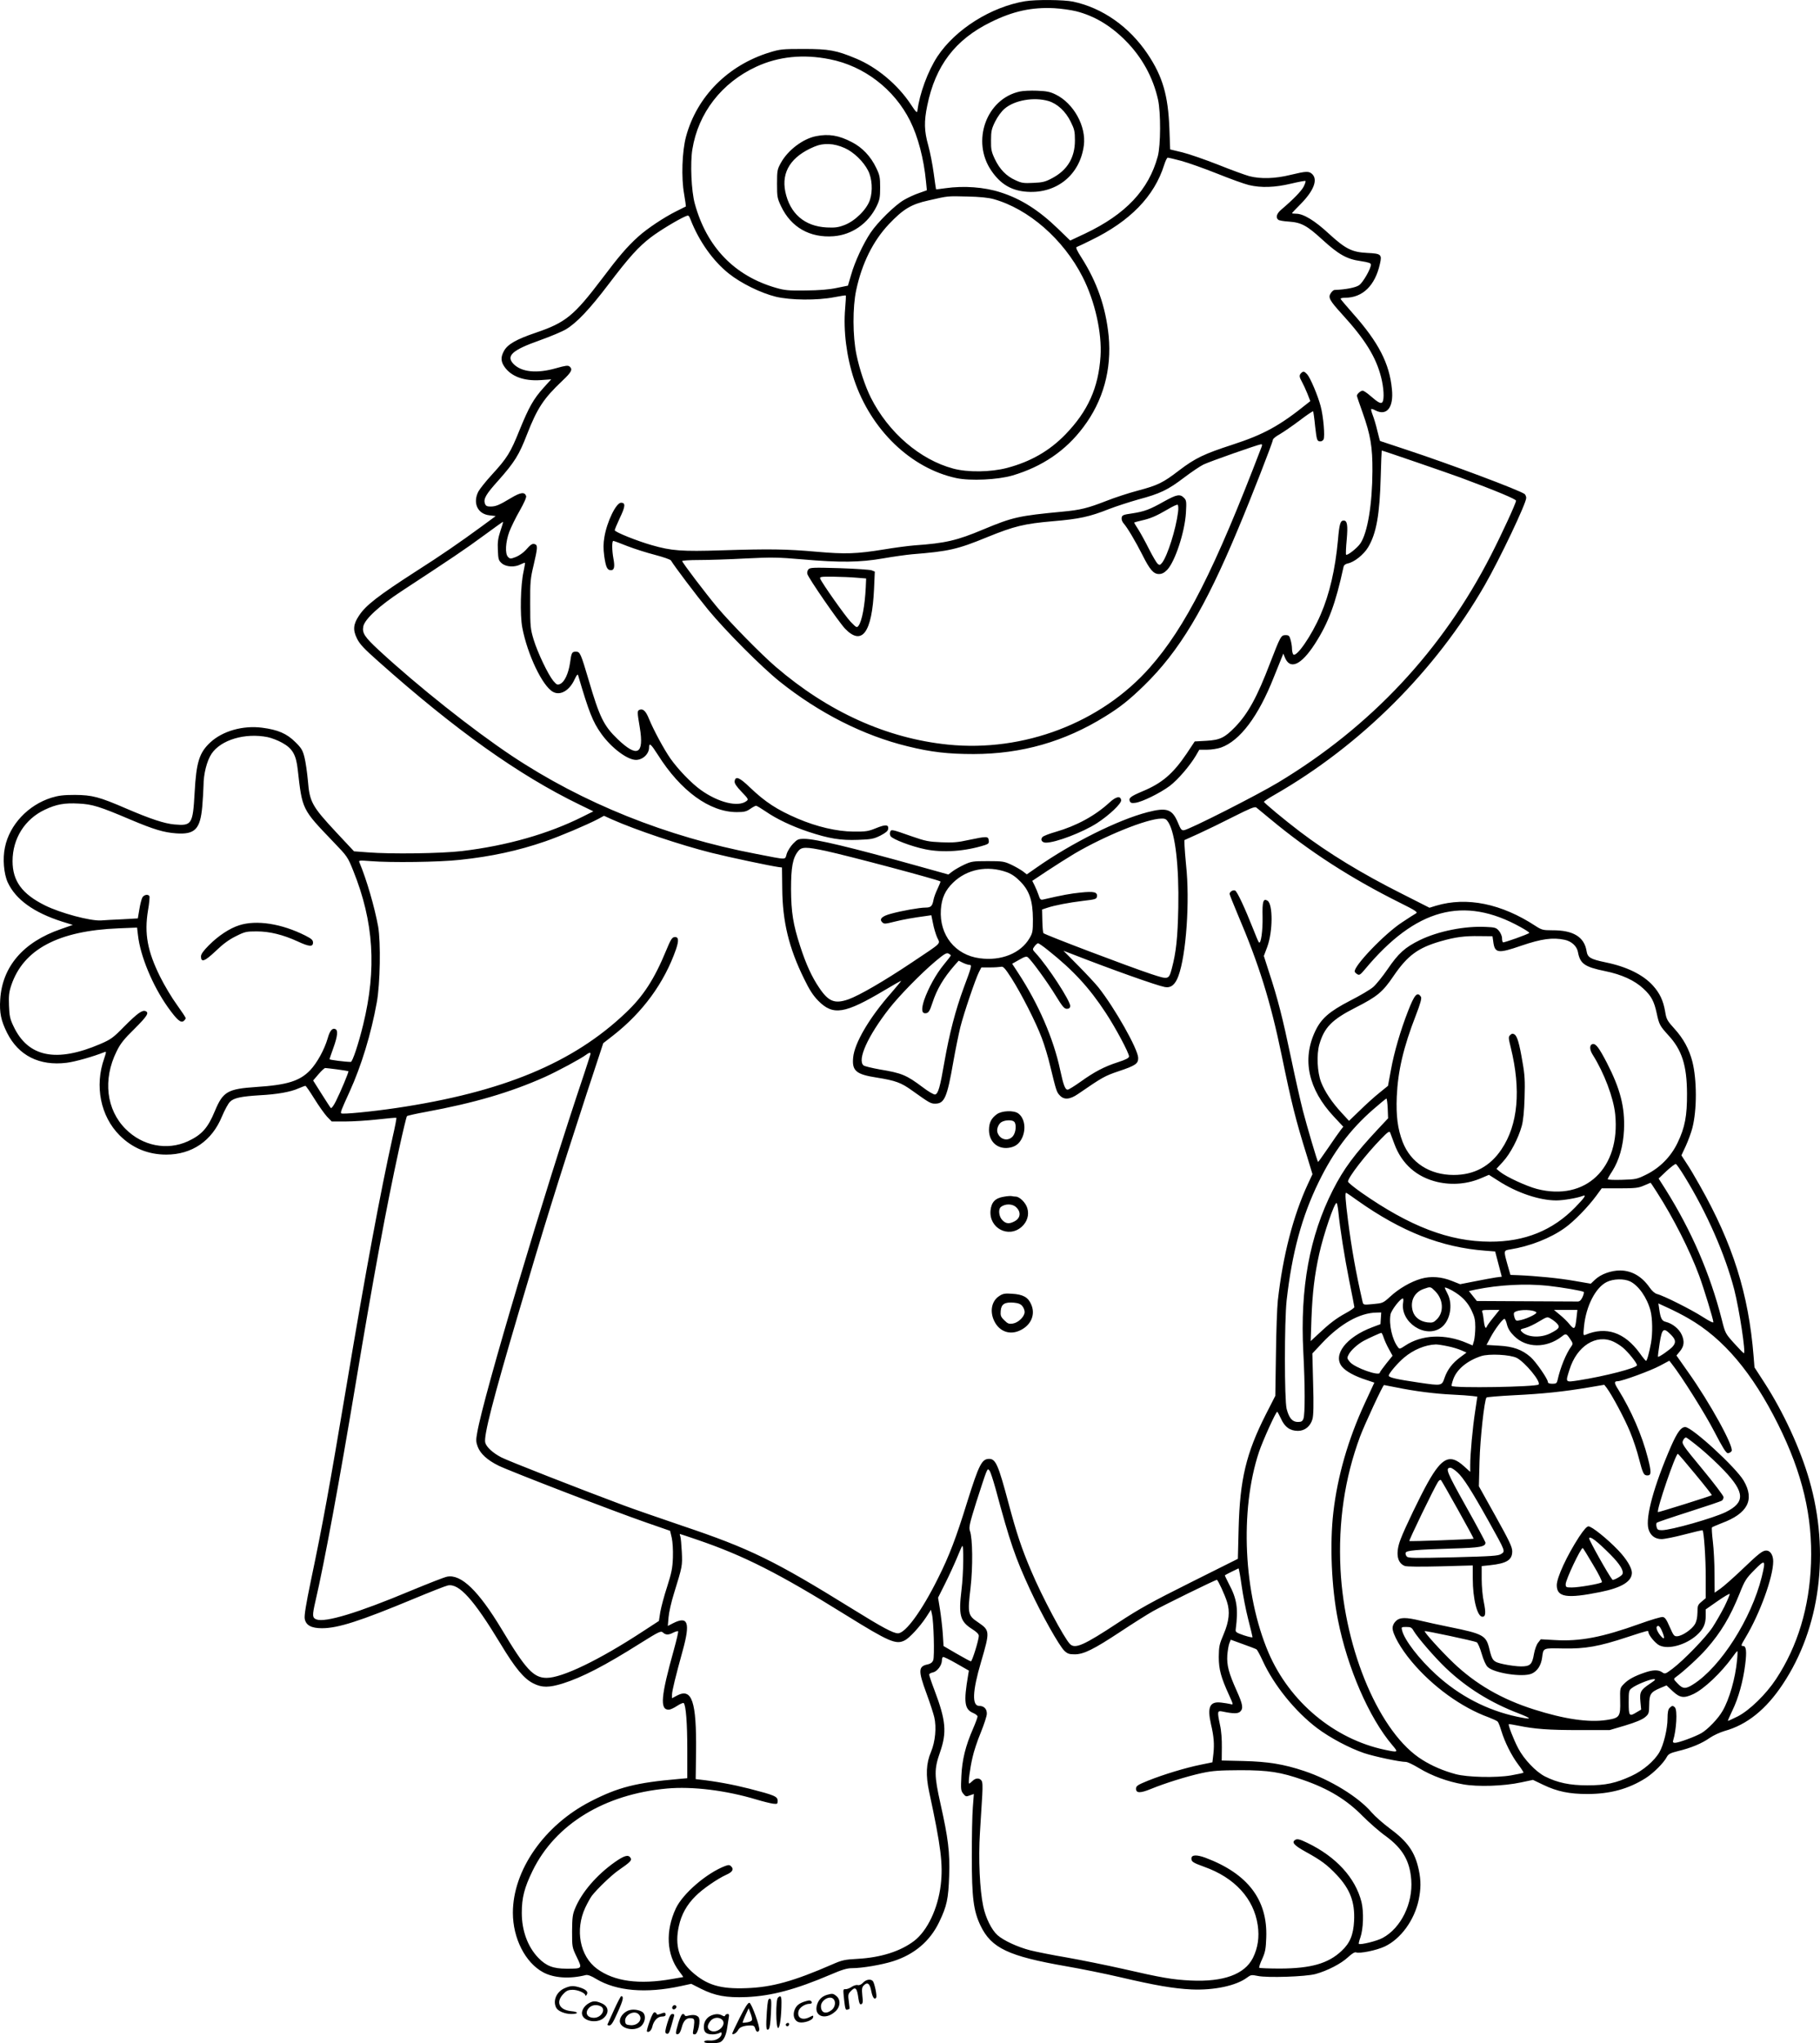 <?xml version="1.0" encoding="UTF-8"?>
<svg xmlns="http://www.w3.org/2000/svg" version="1.0" viewBox="0 0 1429.641 1604.875" preserveAspectRatio="xMidYMid meet">
  <g transform="translate(-246.128,1730.847) scale(0.1,-0.1)" fill="#000000" stroke="none">
    <path d="M10514 17299 c-269 -45 -548 -221 -689 -434 -75 -114 -141 -294 -157 -425 -3 -22 -10 -15 -53 50 -103 155 -266 291 -430 359 -153 64 -212 75 -410 75 -168 0 -186 -2 -268 -27 -328 -101 -572 -347 -657 -662 -31 -116 -38 -322 -15 -450 9 -53 15 -97 14 -98 -2 -1 -35 -18 -74 -37 -97 -48 -232 -138 -300 -200 -86 -77 -155 -158 -285 -331 -220 -290 -285 -344 -518 -423 -156 -53 -225 -92 -253 -146 -25 -46 -24 -80 4 -121 52 -77 154 -115 285 -106 l83 6 -59 -65 c-80 -89 -115 -151 -189 -332 -72 -180 -99 -222 -218 -352 -48 -52 -95 -112 -106 -132 -46 -90 -6 -177 87 -187 l49 -6 -110 -81 c-169 -124 -323 -230 -510 -349 -301 -194 -400 -270 -453 -351 -46 -68 -50 -113 -17 -180 22 -45 55 -80 169 -181 605 -539 1103 -893 1579 -1124 l109 -53 -84 -42 c-269 -135 -596 -228 -948 -270 -160 -19 -557 -25 -742 -10 l-106 8 -144 154 c-185 199 -205 234 -218 399 -6 66 -18 149 -27 185 -14 56 -24 73 -72 120 -67 67 -137 97 -262 113 -150 19 -308 -26 -404 -114 -88 -81 -112 -155 -125 -397 -14 -248 -22 -261 -159 -249 -78 7 -185 42 -376 124 -215 93 -269 107 -405 108 -92 0 -129 -5 -185 -22 -184 -58 -329 -213 -365 -390 -19 -88 -9 -207 22 -275 62 -134 204 -237 427 -308 l84 -26 -94 -33 c-294 -101 -460 -294 -476 -552 -7 -104 6 -167 54 -263 90 -179 254 -261 467 -235 66 8 208 48 298 84 16 6 15 2 -2 -49 -77 -217 -29 -455 121 -605 100 -100 224 -151 366 -151 202 0 359 107 438 300 21 50 49 101 62 114 30 31 88 43 233 52 138 7 244 26 306 54 26 11 50 20 54 20 5 0 36 -46 71 -102 34 -55 79 -118 99 -140 l37 -38 107 0 c59 0 173 7 252 16 80 9 147 15 149 13 2 -3 -11 -72 -30 -154 -94 -423 -211 -1049 -361 -1945 -139 -827 -186 -1085 -281 -1538 -38 -183 -53 -274 -48 -298 9 -51 52 -74 135 -74 127 0 300 56 721 231 132 55 252 102 268 105 88 18 203 -110 413 -457 117 -194 185 -276 260 -313 67 -34 123 -33 230 0 154 49 329 139 611 317 147 92 160 98 176 83 22 -20 44 -20 82 0 17 8 34 13 37 10 3 -4 -12 -68 -33 -144 -102 -365 -112 -472 -41 -472 11 0 41 13 66 30 24 16 48 26 52 22 17 -18 28 -154 28 -364 l0 -226 -67 -6 c-334 -29 -475 -64 -694 -177 -362 -186 -609 -540 -609 -874 0 -200 97 -391 237 -467 84 -46 210 -54 337 -22 14 3 43 -7 81 -31 159 -95 391 -115 663 -56 l83 18 77 -39 c110 -55 197 -71 357 -65 198 9 385 59 662 177 88 38 128 50 167 50 79 0 232 26 321 54 168 53 292 158 364 309 60 125 72 181 78 362 6 187 -7 293 -68 566 -50 224 -50 272 -4 404 55 157 47 250 -44 490 -23 60 -41 114 -41 121 0 6 13 14 30 17 33 7 70 56 70 94 0 12 4 24 8 27 5 3 52 -20 106 -51 l98 -56 -6 -36 c-36 -212 -29 -268 40 -297 19 -8 34 -20 34 -27 0 -8 -15 -49 -34 -93 -61 -139 -87 -247 -93 -374 -5 -105 -4 -117 15 -140 18 -23 23 -24 51 -13 l32 11 -8 -106 c-5 -59 -8 -233 -8 -387 0 -322 13 -425 69 -542 85 -176 219 -239 672 -318 111 -19 300 -57 420 -85 283 -66 422 -90 564 -97 177 -8 352 29 437 93 30 22 35 23 84 13 75 -16 377 -6 454 15 94 26 200 81 254 131 31 29 54 43 64 39 29 -11 161 16 225 46 126 59 233 206 267 365 18 88 19 152 1 237 -30 141 -87 222 -231 328 -50 37 -113 93 -140 124 -103 121 -325 257 -530 325 -162 54 -283 73 -474 78 l-173 4 1 102 c1 60 -4 132 -14 175 -23 109 -22 116 18 108 86 -18 123 -18 140 -1 26 25 21 56 -27 163 -63 140 -79 201 -74 281 3 36 10 78 16 93 l11 28 96 -35 c53 -19 101 -37 106 -41 6 -3 28 -44 50 -92 88 -191 256 -398 427 -527 103 -77 252 -156 369 -196 82 -27 279 -69 328 -69 12 0 59 -22 103 -49 101 -61 225 -106 346 -127 115 -21 320 -14 455 15 l94 20 81 -39 c111 -53 206 -72 346 -72 178 0 322 39 457 124 63 40 143 120 168 168 12 22 27 30 87 45 101 24 188 60 250 104 29 20 82 44 116 54 175 48 326 169 457 367 294 441 372 1037 209 1603 -71 247 -203 533 -352 764 l-79 122 -7 88 c-39 488 -163 883 -424 1343 -35 63 -82 142 -104 174 l-39 60 35 75 c19 42 42 105 51 140 37 143 36 380 0 522 -25 97 -70 180 -140 257 -58 64 -64 75 -74 137 -15 86 -42 143 -96 203 -77 85 -205 148 -371 182 -120 25 -142 38 -150 89 -18 111 -105 164 -269 163 -74 0 -84 3 -132 34 -267 175 -539 231 -781 159 l-52 -16 -217 110 c-313 157 -580 320 -801 488 -121 92 -282 226 -282 234 0 4 37 29 83 55 677 388 1266 976 1652 1648 118 206 325 641 325 684 0 11 -6 24 -12 30 -36 29 -588 236 -928 348 -113 37 -206 68 -208 69 -2 2 -11 38 -22 82 -10 44 -27 99 -36 122 -9 23 -14 44 -12 47 3 2 18 -2 34 -11 89 -46 144 24 129 167 -19 202 -106 369 -305 593 -52 59 -96 111 -98 116 -2 5 14 9 35 9 138 0 236 95 274 267 17 73 9 80 -99 85 -121 6 -171 31 -302 151 -111 103 -200 157 -257 157 -18 0 -33 2 -33 4 0 2 31 35 68 72 102 103 136 190 92 234 -26 26 -47 25 -172 -5 -121 -30 -234 -33 -323 -10 -33 9 -143 49 -245 90 -102 40 -228 84 -281 97 l-96 23 -6 165 c-10 260 -53 408 -170 583 -144 215 -355 364 -587 413 -72 15 -293 17 -376 3z m401 -79 c142 -36 268 -111 386 -229 130 -130 218 -290 257 -466 22 -101 21 -358 -2 -444 -71 -263 -251 -455 -571 -607 l-117 -55 -96 93 c-151 146 -291 235 -452 286 -127 41 -287 53 -434 32 -38 -6 -70 -9 -72 -8 -1 2 -9 57 -18 124 -9 67 -28 166 -43 220 -32 114 -34 187 -8 313 64 314 220 519 500 656 174 86 321 118 498 109 54 -3 131 -14 172 -24z m-1935 -377 c269 -53 506 -235 630 -483 62 -124 108 -298 125 -476 l7 -70 -62 -22 c-34 -11 -87 -36 -118 -54 -72 -42 -206 -174 -262 -257 -58 -87 -124 -228 -153 -331 l-25 -85 -88 -18 c-61 -13 -138 -19 -244 -20 -134 -2 -165 1 -234 21 -326 94 -544 321 -637 661 -27 97 -37 320 -19 427 46 285 230 523 503 649 174 80 368 100 577 58z m2760 -798 c52 -14 179 -59 282 -100 102 -41 215 -82 250 -90 96 -23 205 -19 330 11 60 14 112 24 114 21 3 -3 -3 -22 -14 -44 -18 -35 -81 -100 -175 -180 -38 -32 -47 -63 -24 -81 6 -5 44 -12 83 -14 98 -7 142 -31 264 -143 126 -115 191 -152 299 -167 64 -10 81 -16 81 -28 0 -32 -62 -140 -92 -161 -26 -19 -106 -35 -195 -38 -7 -1 -20 -12 -28 -25 -23 -34 -10 -57 89 -166 181 -198 266 -336 306 -494 21 -82 26 -171 11 -195 -11 -17 -33 -6 -96 49 -25 22 -52 40 -60 40 -15 0 -45 -26 -45 -40 0 -4 20 -64 45 -133 62 -175 78 -269 77 -457 -1 -260 -38 -487 -95 -570 -23 -35 -103 -98 -112 -88 -3 3 -1 56 5 118 10 115 4 150 -24 150 -26 0 -34 -26 -45 -155 -21 -227 -66 -423 -136 -584 -71 -166 -194 -344 -216 -311 -5 8 -9 29 -9 45 0 17 -5 47 -11 68 -9 32 -14 37 -39 37 -36 0 -40 -8 -121 -217 -102 -268 -174 -400 -277 -506 -81 -83 -118 -101 -226 -107 l-90 -5 -63 -95 c-107 -158 -193 -233 -348 -297 -92 -39 -109 -52 -99 -77 6 -14 15 -17 44 -13 54 7 195 77 269 132 65 49 159 159 207 240 l26 45 61 0 c34 0 83 8 109 17 150 53 295 247 415 552 30 75 59 147 65 161 l10 25 10 -25 c40 -107 129 -68 239 103 106 165 161 313 224 603 3 14 15 23 33 27 51 10 125 69 160 127 65 109 91 256 99 553 3 114 7 207 8 207 8 0 522 -177 620 -213 280 -104 435 -169 435 -181 0 -19 -110 -258 -196 -426 -382 -748 -943 -1348 -1672 -1787 -164 -99 -700 -371 -740 -375 -19 -3 -26 6 -47 57 -45 109 -87 124 -241 84 -231 -60 -594 -241 -868 -433 l-79 -55 -31 24 c-18 13 -59 37 -91 52 -56 26 -69 28 -185 28 -116 0 -129 -2 -185 -28 -32 -15 -74 -39 -91 -52 l-33 -25 -248 69 c-512 143 -795 211 -884 211 -47 0 -55 -4 -88 -38 -20 -21 -43 -57 -50 -80 -16 -49 13 -49 -241 0 -703 134 -1362 399 -1920 771 -307 205 -737 546 -1043 829 -111 103 -132 134 -122 186 11 57 125 162 300 277 389 255 501 330 642 434 83 61 153 111 155 111 3 0 -6 -32 -20 -72 -19 -58 -23 -88 -20 -151 3 -72 6 -81 31 -103 34 -29 101 -33 148 -8 17 8 32 14 34 12 2 -2 -4 -32 -11 -68 -24 -107 -29 -340 -10 -441 40 -211 159 -461 242 -505 57 -31 129 11 169 99 18 37 24 44 28 30 84 -286 114 -363 181 -457 79 -111 205 -206 273 -206 53 0 103 47 103 98 0 40 14 28 69 -58 179 -284 407 -450 620 -450 56 0 75 4 105 25 20 14 41 25 46 25 6 0 39 -20 76 -45 87 -60 206 -116 334 -159 163 -54 254 -69 390 -64 105 4 123 7 176 33 42 22 60 36 62 53 5 35 -21 36 -95 6 -61 -25 -80 -28 -178 -27 -131 1 -288 38 -438 102 -161 69 -255 130 -374 244 -84 81 -115 93 -121 49 -2 -16 13 -39 54 -82 55 -57 56 -61 38 -74 -65 -49 -220 -11 -358 88 -74 53 -176 159 -238 246 -51 73 -133 225 -169 313 -24 60 -46 81 -73 71 -20 -8 -20 -16 1 -140 35 -211 -20 -239 -175 -90 -108 104 -141 171 -226 461 -63 212 -68 225 -101 225 -31 0 -35 -7 -46 -88 -12 -82 -43 -150 -77 -165 -22 -10 -27 -8 -54 23 -42 51 -123 221 -155 325 -25 84 -27 102 -27 280 -1 173 2 201 27 305 31 133 33 156 11 164 -20 8 -34 -1 -73 -46 -18 -20 -52 -44 -77 -54 -42 -16 -46 -16 -62 0 -25 25 -20 116 10 198 14 36 50 111 82 166 34 60 54 105 50 115 -12 33 -43 29 -117 -15 -95 -57 -121 -68 -163 -68 -27 0 -37 5 -43 22 -14 38 6 73 107 185 125 141 161 199 222 357 82 210 131 284 281 426 70 66 81 88 54 110 -12 10 -33 7 -107 -14 -151 -43 -271 -30 -333 34 -61 63 -10 109 205 185 84 30 177 69 207 87 85 51 186 158 334 353 164 216 235 294 331 368 68 52 208 137 271 165 27 12 29 11 43 -25 67 -171 177 -325 300 -423 95 -76 251 -153 369 -182 116 -28 325 -30 459 -4 48 9 90 16 91 14 2 -2 0 -48 -5 -103 -15 -174 11 -379 70 -557 132 -395 447 -699 805 -775 110 -23 324 -13 440 21 233 69 417 194 555 378 157 207 225 455 200 718 -23 227 -91 422 -213 614 -34 52 -47 81 -39 84 7 2 58 26 114 54 307 149 497 345 574 591 10 31 22 57 28 57 6 0 54 -11 106 -25z m-1475 -300 c276 -77 549 -315 700 -611 97 -190 153 -439 141 -624 -16 -247 -99 -431 -275 -613 -126 -130 -274 -215 -460 -264 -127 -33 -307 -36 -422 -5 -261 70 -509 283 -647 557 -44 88 -89 222 -113 338 -30 143 -31 373 -2 507 45 210 132 385 256 517 113 119 175 157 311 187 157 36 147 35 306 31 96 -2 165 -9 205 -20z m-5702 -4226 c30 -6 82 -26 114 -44 82 -45 110 -94 123 -210 36 -319 32 -310 283 -572 106 -110 110 -116 153 -223 162 -402 185 -772 78 -1210 -37 -152 -84 -292 -97 -292 -44 0 -167 16 -167 21 0 4 14 44 30 89 33 91 38 140 15 148 -24 10 -43 -13 -60 -74 -26 -88 -82 -190 -136 -248 -82 -86 -180 -117 -425 -133 -224 -15 -261 -36 -324 -187 -56 -136 -104 -189 -214 -240 -163 -74 -355 -36 -487 96 -153 152 -181 390 -72 610 29 60 57 96 140 177 102 102 118 128 87 140 -26 10 -64 -18 -166 -120 -88 -90 -105 -102 -188 -138 -347 -149 -569 -104 -683 140 -27 56 -32 80 -35 161 -3 78 0 106 18 160 95 282 369 428 842 447 l146 6 7 -59 c18 -164 115 -398 236 -568 72 -100 101 -125 124 -106 8 7 15 17 15 22 0 5 -32 53 -70 106 -39 53 -97 151 -130 217 -101 203 -126 341 -96 523 10 56 14 106 11 112 -11 18 -44 11 -56 -12 -6 -12 -17 -53 -23 -92 l-12 -71 -125 -7 c-68 -3 -142 -7 -164 -9 -85 -5 -319 58 -440 118 -181 90 -255 192 -255 348 0 177 96 330 254 404 91 43 155 54 265 48 107 -5 165 -23 407 -126 185 -78 262 -101 360 -108 146 -10 188 32 204 209 5 57 9 131 10 166 0 91 26 194 63 250 74 110 263 166 440 131z m7881 -647 c302 -251 629 -462 1012 -653 123 -61 144 -75 129 -84 -10 -5 -59 -37 -109 -70 -139 -90 -386 -349 -373 -389 2 -5 11 -14 21 -20 15 -9 24 -3 59 39 398 478 776 581 1224 331 40 -22 70 -42 67 -45 -10 -11 -199 -78 -206 -74 -5 2 -8 17 -8 33 0 16 -11 41 -24 57 -21 25 -31 28 -100 31 -168 9 -377 -33 -521 -103 -118 -58 -168 -103 -254 -229 -39 -57 -90 -120 -113 -140 -23 -20 -104 -68 -181 -107 -164 -85 -227 -140 -274 -239 -106 -223 -55 -457 146 -672 l74 -79 -21 -27 c-12 -15 -56 -78 -98 -140 -42 -62 -78 -111 -79 -110 -7 7 -87 279 -119 402 -19 74 -62 264 -95 423 -64 305 -103 459 -171 665 l-41 128 27 72 c44 120 45 334 2 362 -34 21 -42 -6 -39 -127 2 -108 -13 -218 -29 -200 -4 4 -24 51 -44 103 -66 167 -127 298 -143 304 -17 7 -43 -10 -43 -27 0 -5 29 -78 64 -161 167 -392 257 -681 345 -1106 77 -374 109 -504 198 -789 l44 -145 -35 -75 c-116 -249 -198 -567 -237 -916 -6 -55 -13 -246 -15 -425 l-5 -325 -74 -145 c-155 -306 -204 -511 -214 -895 l-6 -240 -370 -185 c-308 -154 -404 -207 -571 -317 -270 -178 -338 -208 -378 -167 -46 46 -221 375 -305 575 -75 176 -115 297 -177 529 -81 304 -101 350 -153 350 -57 0 -80 -45 -171 -335 -88 -285 -142 -427 -231 -604 -126 -254 -255 -431 -314 -431 -37 0 -123 46 -355 190 -615 381 -806 475 -1338 654 -185 63 -393 135 -462 161 -351 131 -912 351 -961 377 -67 35 -117 81 -126 116 -13 52 60 336 261 1017 195 661 308 1026 536 1725 l130 395 77 60 c233 182 402 413 494 676 25 73 21 102 -13 97 -18 -2 -30 -23 -63 -103 -93 -226 -180 -361 -319 -492 -414 -394 -967 -623 -1801 -747 -196 -29 -424 -51 -433 -42 -7 8 -2 22 66 171 92 202 169 455 213 700 27 147 32 472 11 595 -28 153 -90 368 -147 504 -8 17 -3 18 86 11 160 -13 542 -8 703 10 247 26 459 72 670 145 119 41 333 132 416 176 l46 25 59 -27 c191 -85 543 -203 786 -264 140 -35 462 -103 528 -112 l25 -3 2 -165 c2 -260 52 -467 172 -710 41 -85 70 -130 111 -172 117 -118 207 -104 524 85 70 42 127 74 127 71 0 -2 -35 -44 -77 -93 -171 -193 -290 -395 -300 -509 -10 -104 23 -132 184 -157 150 -24 193 -40 279 -102 136 -97 146 -103 181 -103 73 0 94 47 143 330 17 96 42 218 55 271 28 111 118 376 146 432 l19 37 68 0 c37 0 76 3 87 5 16 5 31 -11 80 -87 79 -124 194 -349 240 -473 21 -55 51 -154 66 -220 47 -193 50 -204 75 -230 34 -37 80 -33 145 12 192 132 209 141 318 178 132 44 154 59 153 105 -2 69 -182 388 -312 553 -23 29 -94 105 -158 170 l-117 118 55 -21 c320 -125 674 -251 741 -264 48 -9 82 18 107 87 61 165 91 588 60 873 -6 60 -11 128 -12 152 l-1 42 115 52 c63 29 187 89 275 134 125 63 163 79 175 70 8 -6 59 -48 114 -94z m-804 -24 c54 -89 83 -345 77 -668 -5 -240 -17 -351 -51 -479 -24 -88 -25 -88 -162 -43 -181 60 -829 306 -846 321 -4 3 -8 47 -9 96 l-2 90 39 13 c60 20 169 41 284 55 96 11 105 14 108 34 5 35 -23 42 -128 31 -80 -8 -141 -19 -296 -55 -18 -4 -24 2 -34 34 -7 21 -21 55 -31 75 l-19 38 117 78 c65 43 162 104 215 136 242 142 567 273 681 275 32 1 40 -4 57 -31z m-2692 -223 c180 -39 887 -227 901 -240 1 -2 -9 -28 -23 -57 -14 -29 -29 -69 -32 -88 -9 -49 -21 -60 -63 -60 -46 0 -187 -25 -270 -48 -72 -19 -95 -42 -70 -67 15 -15 23 -14 95 4 73 18 145 31 250 45 l41 6 13 -63 c6 -34 21 -84 32 -110 25 -57 50 -32 -202 -201 -214 -143 -410 -257 -495 -287 -107 -37 -156 -18 -230 93 -57 84 -103 185 -148 324 -56 172 -71 267 -72 449 0 172 13 245 56 298 27 35 62 35 217 2z m1422 -167 c38 -14 71 -37 106 -73 72 -73 98 -152 99 -295 0 -97 -2 -109 -27 -151 -69 -118 -223 -180 -391 -157 -192 25 -318 182 -305 382 6 90 34 152 96 212 109 106 269 137 422 82z m3821 -545 c12 -92 36 -96 221 -32 159 54 246 66 340 46 53 -11 96 -50 104 -95 17 -93 52 -118 214 -151 129 -26 232 -73 301 -138 62 -57 84 -100 104 -193 19 -88 24 -98 90 -171 108 -116 147 -238 148 -459 1 -174 -16 -267 -74 -387 -52 -109 -139 -197 -246 -250 -73 -36 -82 -38 -190 -41 -62 -2 -113 0 -113 5 0 4 16 33 36 63 54 86 86 196 92 324 8 179 -29 322 -135 528 -61 117 -86 151 -111 146 -26 -5 -26 -43 1 -85 89 -141 163 -337 176 -467 42 -422 -232 -684 -614 -586 -81 21 -240 94 -290 134 l-29 24 52 57 c57 62 120 182 147 280 11 39 19 116 22 220 4 133 2 180 -16 280 -25 150 -42 205 -63 219 -14 8 -21 7 -34 -5 -15 -15 -14 -23 5 -100 81 -331 57 -604 -73 -797 -89 -134 -215 -202 -376 -202 -189 0 -338 97 -401 260 -39 103 -52 202 -46 355 9 202 52 387 150 639 36 93 47 134 40 145 -28 44 -51 18 -101 -111 -59 -151 -110 -324 -135 -464 l-23 -124 -69 -56 c-39 -31 -107 -93 -153 -138 l-84 -81 -59 64 c-75 81 -131 165 -160 239 -31 79 -37 218 -14 298 39 133 98 194 285 289 169 86 212 121 298 248 110 161 192 221 368 272 118 34 189 43 309 41 l100 -1 6 -42z m-3496 -69 c194 -154 322 -292 451 -489 78 -118 184 -317 184 -344 0 -12 -24 -25 -86 -45 -109 -35 -186 -76 -295 -154 -48 -34 -93 -62 -101 -62 -20 0 -33 34 -59 155 -52 245 -170 518 -330 762 l-47 72 55 31 c43 25 58 29 69 19 29 -24 155 -197 217 -299 53 -86 68 -105 88 -105 17 0 25 6 27 20 5 37 -177 316 -272 418 -25 27 -26 29 -9 52 10 14 23 24 28 25 6 0 42 -25 80 -56z m-765 -40 c0 -3 -25 -36 -55 -72 -61 -74 -122 -185 -155 -280 -22 -69 -19 -102 9 -102 25 0 35 15 56 80 35 108 87 196 174 296 l33 37 34 -17 c19 -9 42 -16 51 -16 20 0 17 -13 -46 -181 -64 -174 -112 -358 -151 -580 -34 -198 -49 -253 -74 -257 -9 -2 -54 24 -98 58 -127 95 -162 110 -337 139 -61 11 -118 25 -126 31 -52 43 32 230 201 447 80 102 249 275 363 371 69 58 88 69 103 61 10 -5 18 -12 18 -15z m-2830 -772 c0 -4 -23 -75 -50 -157 -313 -928 -791 -2532 -840 -2818 -11 -59 -10 -74 4 -112 21 -55 76 -105 163 -148 85 -42 901 -357 1158 -446 l190 -66 13 -55 c7 -33 11 -94 9 -155 -3 -84 -11 -121 -45 -228 -23 -70 -47 -160 -54 -199 l-11 -71 -126 -82 c-343 -225 -634 -365 -756 -365 -103 0 -165 67 -353 382 -182 302 -318 434 -428 413 -20 -3 -149 -54 -287 -111 -415 -174 -671 -251 -740 -225 -33 13 -34 30 -8 143 70 300 189 946 316 1708 139 836 242 1392 341 1845 30 137 58 253 62 257 4 4 70 19 147 33 380 70 664 153 935 274 102 46 284 144 325 175 22 17 35 20 35 8z m-1989 -123 c46 -6 85 -13 87 -14 5 -4 -63 -166 -99 -237 -17 -34 -34 -57 -39 -52 -5 5 -38 56 -74 113 l-65 103 42 49 c23 27 47 49 53 49 6 0 49 -5 95 -11z m8251 -306 l3 -78 -75 -80 c-189 -202 -273 -315 -359 -484 -183 -361 -258 -769 -232 -1271 14 -267 14 -490 1 -524 -8 -21 -16 -26 -44 -26 -43 0 -69 30 -88 103 -18 72 -18 685 0 852 42 372 119 658 252 930 115 236 247 412 427 569 54 47 101 86 105 86 3 0 8 -35 10 -77z m53 -281 c58 -156 175 -259 337 -297 117 -27 240 -16 349 32 l56 24 74 -47 c145 -94 323 -154 456 -154 54 0 165 19 206 35 33 13 17 -12 -57 -88 -178 -183 -398 -272 -671 -271 -320 1 -628 119 -1009 385 -58 41 -106 80 -106 87 0 32 139 212 259 335 54 56 67 64 72 50 4 -10 19 -51 34 -91z m2278 -253 c176 -286 319 -612 391 -889 40 -157 92 -500 76 -500 -4 0 -38 35 -77 78 -68 76 -70 78 -97 187 -91 357 -237 695 -440 1019 l-56 88 62 59 c35 32 68 57 73 55 6 -1 36 -45 68 -97z m-215 -127 c129 -201 258 -456 331 -654 37 -101 111 -343 111 -364 0 -8 -32 8 -85 42 -87 56 -307 167 -358 179 -17 5 -39 24 -57 50 -61 88 -140 134 -232 135 -71 0 -152 -29 -197 -72 l-34 -32 -128 22 c-118 21 -302 39 -444 45 l-59 2 -23 80 c-31 111 -31 112 20 120 156 25 317 88 430 169 71 50 181 163 246 251 l44 60 141 0 c122 0 148 3 191 22 28 12 51 22 52 22 0 1 24 -34 51 -77z m-2356 -61 c347 -246 661 -370 1008 -396 l76 -6 26 -99 26 -99 -47 -6 c-25 -4 -99 -17 -163 -30 l-117 -23 -63 25 c-83 34 -168 40 -244 18 -81 -23 -175 -78 -242 -140 -56 -51 -59 -52 -134 -59 -75 -7 -77 -7 -83 16 -53 231 -86 416 -115 641 -20 158 -24 217 -15 217 3 0 42 -26 87 -59z m-148 -88 c14 -139 48 -354 86 -545 22 -108 40 -201 40 -206 0 -6 -30 -27 -67 -47 -75 -41 -128 -81 -217 -165 l-59 -55 6 180 c8 204 24 338 61 506 35 156 118 399 136 399 4 0 10 -30 14 -67z m2292 -549 c66 -32 133 -127 160 -229 16 -59 18 -180 4 -256 -14 -75 -31 -139 -39 -139 -3 0 -26 27 -49 60 -119 164 -264 213 -426 145 -18 -8 -19 -4 -12 66 16 159 90 304 178 348 52 26 135 28 184 5z m-648 -34 c116 -13 274 -40 284 -49 3 -3 -1 -22 -10 -41 -12 -25 -23 -35 -40 -34 -12 0 -195 1 -406 2 l-384 2 -31 39 -31 39 54 12 c181 37 389 48 564 30z m-883 -43 c64 -64 70 -163 14 -220 -26 -26 -35 -29 -74 -25 -58 7 -102 40 -116 88 -23 78 11 149 86 175 54 19 53 19 90 -18z m160 -11 c59 -38 98 -82 126 -141 23 -49 29 -73 29 -130 0 -38 -5 -87 -10 -107 l-11 -37 -45 19 c-172 74 -354 66 -484 -20 -42 -28 -46 -29 -58 -12 -45 58 -72 179 -58 257 7 34 77 125 97 125 4 0 5 -15 2 -33 -24 -153 173 -285 297 -197 72 51 97 180 52 267 -12 23 -22 45 -22 47 0 8 49 -14 85 -38z m1830 -203 c275 -158 501 -426 704 -833 191 -384 271 -722 258 -1090 -12 -344 -105 -653 -275 -910 -79 -120 -208 -245 -301 -293 -41 -20 -75 -36 -77 -35 -1 2 15 39 36 83 47 96 84 230 100 360 13 101 8 145 -15 145 -21 0 -19 5 19 69 111 185 216 473 216 596 0 49 -23 85 -54 85 -30 0 -57 -21 -197 -155 -63 -60 -137 -125 -162 -143 l-47 -33 -1 148 c0 81 -6 195 -13 253 -7 58 -10 108 -7 112 3 3 38 18 76 33 205 76 261 184 173 334 -62 105 -406 421 -459 421 -33 0 -62 -40 -111 -150 -134 -308 -203 -558 -178 -650 14 -51 51 -80 103 -80 22 0 103 16 179 36 76 20 140 35 143 33 11 -11 25 -219 25 -365 l0 -168 -32 -27 c-30 -25 -33 -32 -33 -86 -1 -40 -7 -70 -21 -93 -23 -39 -97 -90 -137 -93 -25 -2 -30 5 -60 73 -25 58 -37 76 -55 78 -12 2 -93 -22 -179 -53 -295 -106 -470 -140 -669 -128 l-110 6 -21 -27 c-12 -14 -26 -54 -32 -87 -14 -84 -30 -99 -102 -99 -32 0 -93 8 -134 17 -85 18 -92 26 -115 121 -25 105 -48 118 -310 171 -80 16 -183 39 -230 50 -116 28 -164 28 -195 -4 -15 -14 -25 -36 -25 -53 0 -48 64 -162 150 -264 162 -194 390 -360 605 -438 33 -13 65 -27 71 -34 6 -6 18 -38 28 -71 27 -89 80 -195 132 -264 26 -34 45 -64 42 -66 -2 -2 -47 -12 -98 -21 -117 -20 -343 -15 -435 10 -96 26 -185 64 -261 112 -332 205 -610 854 -643 1497 -18 370 32 714 154 1043 36 96 179 404 188 404 3 0 47 -9 98 -19 140 -29 305 -50 437 -56 64 -3 135 -8 158 -11 l40 -5 -17 -114 c-20 -128 -39 -339 -39 -421 l0 -56 -51 46 c-108 97 -170 69 -282 -130 -57 -101 -181 -358 -213 -443 -42 -108 -30 -188 32 -212 16 -6 123 -7 280 -3 l254 7 0 -102 c0 -160 35 -301 76 -301 25 0 28 30 11 114 -10 45 -17 126 -17 182 l0 102 66 7 c131 14 174 41 174 109 0 34 -23 82 -131 276 l-131 235 5 195 c5 181 38 483 55 502 4 4 102 12 217 18 226 11 388 28 584 61 l124 21 18 -23 c43 -57 143 -245 184 -345 25 -60 57 -156 71 -214 30 -115 37 -130 66 -130 31 0 32 26 3 138 -45 177 -130 372 -233 538 -32 50 -33 64 -4 64 35 0 260 83 331 121 l75 40 18 -23 c77 -97 263 -393 335 -533 67 -129 93 -170 107 -170 10 0 23 7 29 16 21 33 -172 383 -343 623 l-90 128 24 29 c36 42 41 80 18 133 -21 47 -73 89 -125 102 -31 7 -42 27 -52 98 l-7 47 78 -36 c44 -20 115 -56 159 -82z m-1535 5 c-28 -34 -50 -66 -50 -70 0 -4 -4 -8 -9 -8 -4 0 -11 24 -14 53 -3 28 -8 60 -12 70 -6 15 0 17 64 17 l71 0 -50 -62z m309 56 c17 -4 31 -10 31 -15 0 -12 -72 -47 -120 -58 -39 -9 -42 -8 -51 17 -5 14 -8 31 -5 38 8 20 86 30 145 18z m346 -56 c-10 -91 -16 -97 -53 -53 -16 21 -51 55 -77 76 l-47 39 92 0 92 0 -7 -62z m-1537 -4 l-3 -46 -64 -24 c-207 -78 -314 -219 -237 -311 30 -36 100 -74 187 -102 l66 -22 -75 -162 c-130 -281 -214 -571 -247 -856 -29 -248 -15 -591 36 -846 74 -376 245 -769 426 -982 50 -59 49 -60 -57 -38 -398 84 -748 376 -914 762 -197 461 -228 1118 -75 1578 29 86 132 315 143 315 2 0 16 -25 30 -55 29 -65 71 -95 133 -95 54 0 98 36 114 93 8 29 10 113 5 279 l-6 236 77 82 c142 151 295 237 426 239 l38 1 -3 -46z m1384 -41 c26 -28 17 -42 -55 -78 -78 -38 -185 -30 -225 17 -11 13 -6 17 30 26 24 6 72 29 108 51 64 38 66 39 93 22 16 -9 38 -26 49 -38z m-393 -9 c8 -31 25 -59 56 -89 95 -96 254 -97 374 -4 32 26 37 24 65 -18 23 -34 24 -39 11 -58 -42 -57 -88 -170 -109 -267 -6 -24 -11 -28 -41 -28 -23 0 -35 5 -35 14 0 23 -94 159 -135 195 -67 59 -137 84 -248 90 l-99 6 32 60 c33 62 95 145 109 145 5 0 14 -20 20 -46z m1287 -78 c38 -38 42 -61 16 -92 -18 -23 -111 -88 -117 -82 -2 1 4 49 13 106 19 118 30 126 88 68z m-2256 -23 c7 -21 25 -62 41 -90 l29 -53 -50 -62 c-27 -34 -50 -66 -50 -70 0 -32 -196 37 -235 83 -23 28 -24 32 -10 58 16 33 72 83 118 108 39 21 129 62 139 63 3 0 12 -17 18 -37z m1805 -32 c22 -10 55 -31 74 -47 42 -35 111 -121 111 -138 0 -22 -253 -87 -457 -119 -108 -16 -106 -20 -73 84 57 185 209 282 345 220z m-1303 -36 c37 -7 85 -22 108 -32 l41 -18 -47 -35 c-64 -47 -103 -99 -125 -162 -22 -65 -22 -65 -200 -39 -178 26 -239 40 -239 55 0 17 71 100 121 142 74 62 166 100 249 103 14 0 55 -6 92 -14z m544 -92 c66 -35 192 -188 171 -209 -19 -19 -664 -30 -683 -11 -2 2 3 24 12 50 27 79 108 147 219 184 63 21 230 12 281 -14z m1443 -711 c55 -46 138 -123 184 -172 165 -173 168 -252 14 -328 -99 -48 -430 -142 -501 -142 -30 0 -37 4 -42 26 -4 14 -3 29 2 33 5 4 119 43 254 86 135 43 251 82 258 88 6 5 12 17 12 27 0 10 -74 108 -165 218 -158 191 -165 202 -153 227 6 14 17 24 24 23 7 -2 57 -40 113 -86z m-40 -203 c73 -88 131 -162 129 -164 -7 -7 -420 -136 -423 -133 -14 14 138 458 156 458 3 0 65 -72 138 -161z m-1869 15 c46 -42 110 -142 249 -391 129 -232 128 -228 94 -250 -22 -15 -72 -18 -376 -26 -305 -7 -352 -7 -365 6 -8 9 -12 22 -9 30 7 18 78 24 367 33 217 6 261 14 260 47 -1 6 -70 136 -155 287 -152 272 -163 300 -119 300 8 0 32 -16 54 -36z m-3630 -122 c117 -435 155 -544 274 -802 87 -188 227 -438 268 -477 24 -23 38 -28 81 -28 71 0 148 38 360 178 95 63 209 135 255 161 84 47 489 246 502 246 8 0 63 -118 80 -174 24 -75 16 -152 -26 -251 -35 -82 -38 -98 -39 -180 0 -98 17 -161 82 -303 33 -73 33 -74 11 -68 -13 3 -46 9 -74 12 -90 11 -111 -35 -80 -171 22 -94 27 -154 19 -229 l-8 -69 -92 -19 c-119 -24 -293 -77 -413 -125 -84 -34 -95 -42 -95 -64 0 -35 33 -36 118 -1 107 44 279 98 397 124 89 19 135 22 305 23 221 0 317 -15 494 -77 199 -69 340 -155 466 -283 50 -50 131 -122 182 -158 132 -97 189 -194 200 -344 14 -184 -81 -378 -224 -455 -44 -25 -177 -57 -188 -47 -2 3 3 25 12 49 24 68 28 203 9 280 -48 190 -200 356 -427 465 -56 27 -76 32 -91 24 -34 -19 -14 -43 78 -94 125 -69 169 -102 246 -183 105 -112 143 -213 136 -360 -6 -111 -32 -175 -99 -237 -105 -99 -241 -137 -482 -138 -86 0 -160 3 -164 6 -3 4 7 35 23 69 24 54 29 79 32 169 11 296 -145 501 -477 626 -71 26 -111 24 -111 -6 0 -25 13 -33 101 -65 239 -85 389 -249 420 -458 14 -95 1 -179 -38 -258 -66 -129 -231 -189 -488 -177 -144 7 -226 21 -535 92 -129 29 -327 69 -440 89 -113 19 -241 45 -285 56 -98 25 -209 76 -258 119 -46 41 -93 135 -112 226 -28 132 -39 375 -26 581 6 104 14 235 18 291 4 76 3 106 -7 118 -17 21 -46 19 -70 -5 -11 -11 -23 -20 -26 -20 -9 0 6 117 27 207 10 46 39 133 65 195 25 62 47 128 47 146 1 38 -22 62 -60 62 -58 0 -53 116 14 343 71 243 71 249 -22 313 -81 54 -84 70 -60 270 19 166 17 389 -5 449 -9 27 -3 56 50 225 34 106 68 210 76 229 14 33 16 35 29 18 7 -10 27 -71 45 -135z m3634 -172 c69 -123 124 -225 123 -227 -5 -4 -501 -23 -505 -18 -5 5 195 418 225 464 8 13 19 19 23 15 5 -5 65 -110 134 -234z m-5973 -236 c363 -124 638 -263 1159 -587 348 -216 400 -238 469 -202 36 18 117 106 167 181 l38 59 8 -35 c14 -58 21 -332 10 -361 -7 -18 -21 -28 -43 -33 -75 -15 -76 -49 -10 -228 27 -73 54 -157 61 -186 19 -80 8 -193 -25 -272 -39 -91 -43 -185 -15 -315 93 -432 110 -570 91 -731 -22 -186 -105 -360 -209 -440 -108 -82 -262 -131 -447 -141 -97 -5 -120 -10 -195 -43 -305 -133 -475 -180 -675 -187 -205 -8 -311 24 -427 127 -103 92 -138 211 -104 361 20 91 62 167 131 235 55 56 172 136 242 168 48 21 61 43 38 65 -12 13 -20 13 -46 4 -146 -55 -334 -217 -389 -334 -83 -178 -73 -363 26 -493 19 -25 34 -46 32 -46 -2 0 -41 -7 -87 -15 -260 -46 -455 -19 -590 80 -135 99 -174 306 -92 481 17 36 40 77 51 92 42 54 152 160 206 198 101 70 110 81 98 101 -17 27 -49 18 -123 -34 -143 -101 -260 -237 -312 -363 -20 -47 -23 -73 -24 -180 0 -124 0 -126 37 -203 44 -92 46 -91 -82 -91 -103 0 -158 21 -220 85 -83 86 -130 213 -130 353 0 119 20 198 85 331 178 365 563 601 1056 646 198 18 462 -14 704 -87 50 -15 107 -29 128 -32 35 -4 37 -2 37 22 0 35 -26 45 -224 96 -126 32 -260 57 -395 72 l-25 3 3 215 c4 394 -32 502 -148 442 l-41 -22 0 28 c0 29 28 143 84 346 61 221 42 275 -76 215 l-41 -21 6 69 c3 37 22 122 43 188 66 214 66 213 61 325 -3 58 -8 113 -12 123 -4 9 -5 17 -2 17 2 0 65 -21 138 -46z m2073 -393 c-24 -198 -11 -247 81 -306 38 -24 55 -41 55 -55 0 -32 -52 -200 -62 -200 -5 0 -55 27 -112 60 l-103 60 -6 98 c-4 53 -14 139 -22 190 l-15 92 55 110 c30 60 71 149 91 197 20 48 39 93 43 98 14 23 11 -218 -5 -344z m6286 102 c-82 -330 -323 -707 -537 -843 -61 -39 -82 -38 -124 6 -33 34 -33 36 -14 50 66 48 186 159 241 222 114 130 186 251 259 432 42 106 52 121 118 188 85 86 90 81 57 -55z m-4086 -65 c10 -73 33 -193 52 -267 19 -73 34 -137 34 -141 0 -5 -30 2 -67 14 -61 21 -68 26 -65 47 21 163 10 239 -54 358 -18 36 -33 66 -31 67 6 5 103 53 107 54 3 0 14 -60 24 -132z m3793 -168 c-25 -49 -67 -122 -93 -162 -52 -79 -224 -257 -316 -327 -55 -41 -58 -42 -80 -27 -30 21 -73 20 -139 -3 -80 -27 -130 -55 -163 -90 -29 -30 -30 -33 -28 -130 3 -127 -4 -136 -108 -152 -139 -21 -330 7 -569 83 -255 81 -458 199 -634 367 -97 93 -231 241 -224 248 5 5 389 -77 408 -87 9 -5 26 -45 39 -90 14 -48 32 -90 47 -104 48 -48 274 -83 345 -53 45 19 75 65 83 127 10 77 4 74 166 71 174 -3 278 15 505 90 165 54 164 53 164 39 0 -24 55 -90 87 -105 71 -34 207 4 293 81 52 47 70 87 70 153 l0 49 93 65 c50 35 93 60 95 56 2 -5 -17 -49 -41 -99z m-486 -203 c19 -48 14 -60 -13 -29 -24 27 -39 61 -33 73 12 18 27 4 46 -44z m-1954 10 c32 -53 165 -207 252 -290 163 -155 351 -272 574 -357 108 -42 104 -50 -14 -25 -235 50 -454 163 -638 332 -131 119 -249 272 -266 346 -7 26 -6 27 33 27 35 0 43 -4 59 -33z m2539 -229 c-13 -141 -61 -308 -114 -398 -34 -60 -115 -144 -166 -174 -49 -28 -179 -76 -207 -76 -15 0 -19 5 -15 18 26 82 35 239 14 260 -16 16 -23 15 -42 -4 -11 -11 -16 -35 -16 -83 0 -81 -31 -209 -64 -265 -40 -69 -128 -144 -219 -186 -124 -57 -201 -74 -347 -74 -137 0 -234 20 -333 70 -72 37 -165 135 -210 221 -37 70 -80 183 -74 189 2 2 35 -3 73 -11 132 -27 240 -35 479 -35 l240 0 122 36 c80 24 133 46 155 64 31 26 33 31 34 99 1 83 11 99 86 131 l50 21 48 -45 c58 -54 89 -58 165 -22 83 40 216 166 305 289 18 26 35 47 38 47 3 0 2 -33 -2 -72z m-683 -183 c-75 -50 -83 -66 -76 -141 l6 -63 -34 -20 c-60 -37 -64 -32 -64 75 0 90 1 96 25 114 33 26 139 69 170 70 21 0 17 -5 -27 -35z M10474 16590 c-265 -56 -385 -391 -225 -623 73 -107 161 -158 284 -165 231 -14 412 135 442 364 20 150 -80 331 -221 400 -45 22 -71 27 -147 30 -51 2 -111 -1 -133 -6z m223 -75 c70 -21 135 -81 175 -163 29 -58 33 -76 33 -147 0 -134 -59 -232 -177 -295 -54 -29 -75 -35 -150 -38 -76 -4 -93 -1 -140 21 -72 32 -124 86 -162 166 -27 57 -31 77 -30 147 0 71 4 90 32 147 20 40 50 81 75 102 78 67 231 93 344 60z M8872 16239 c-103 -20 -222 -110 -277 -210 -28 -51 -30 -61 -30 -164 0 -103 2 -114 32 -177 78 -165 226 -249 412 -235 144 11 271 99 338 235 24 50 28 69 28 147 0 80 -3 97 -31 155 -43 90 -109 160 -191 202 -101 53 -182 67 -281 47z m226 -94 c69 -31 146 -105 182 -176 32 -61 38 -160 15 -230 -25 -76 -118 -167 -200 -198 -49 -19 -75 -22 -140 -19 -174 9 -289 109 -325 281 -32 156 46 277 227 353 75 32 154 28 241 -11z M12682 14378 c-17 -17 -15 -31 7 -70 10 -18 29 -59 42 -91 l23 -59 -24 -19 c-217 -175 -341 -243 -590 -324 -219 -71 -290 -105 -415 -200 -129 -99 -168 -118 -326 -160 -72 -19 -182 -55 -245 -80 -149 -58 -205 -72 -344 -85 -348 -33 -392 -43 -625 -140 -207 -87 -297 -108 -540 -125 -49 -4 -157 -18 -240 -32 -216 -35 -302 -38 -530 -18 -238 21 -366 23 -745 11 -313 -10 -395 -4 -550 41 -116 33 -290 103 -290 117 0 6 19 50 41 98 43 89 45 118 9 118 -39 0 -111 -149 -131 -269 -9 -54 -9 -91 -1 -153 13 -86 23 -108 53 -108 25 0 31 27 19 90 -12 65 -13 140 -1 140 5 0 55 -18 111 -41 57 -22 155 -53 218 -69 64 -17 120 -36 124 -44 23 -40 197 -271 293 -388 139 -168 417 -447 560 -562 310 -248 660 -425 1005 -509 186 -46 319 -61 520 -61 378 1 713 97 1032 295 117 72 191 131 306 243 276 269 478 605 739 1231 100 237 273 682 273 699 0 8 24 28 54 44 29 17 99 65 155 107 56 43 104 75 107 73 2 -3 10 -56 16 -119 12 -105 15 -114 35 -117 13 -2 25 4 31 15 12 23 -1 180 -23 262 -21 80 -81 223 -106 250 -23 24 -30 26 -47 9z m-311 -580 c-369 -965 -597 -1415 -879 -1734 -383 -433 -989 -664 -1583 -604 -482 49 -942 257 -1354 611 -112 96 -355 343 -460 468 -90 108 -275 351 -275 363 0 4 60 8 133 8 72 0 236 5 362 12 207 10 253 10 450 -7 296 -26 452 -24 635 8 80 14 181 28 225 32 288 23 356 38 592 135 212 86 288 105 519 125 202 17 285 35 436 95 57 22 162 56 233 76 169 45 231 75 357 171 57 43 126 90 153 103 47 23 425 156 452 159 9 1 10 -6 4 -21z M11607 13371 c-113 -64 -155 -80 -253 -95 -71 -10 -79 -14 -82 -35 -2 -13 5 -32 16 -44 28 -31 94 -142 146 -245 59 -118 88 -152 131 -152 23 0 41 9 64 32 62 64 139 297 148 449 5 89 4 98 -16 118 -31 31 -56 26 -154 -28z m108 -85 c-17 -135 -82 -340 -124 -396 -17 -21 -21 -22 -36 -10 -9 8 -39 59 -67 114 -28 56 -66 125 -84 154 -19 29 -34 54 -34 56 0 1 26 9 57 16 70 15 118 36 207 88 38 23 73 39 78 36 5 -4 7 -29 3 -58z M8811 12836 c-7 -9 -11 -24 -8 -35 8 -33 249 -381 297 -431 133 -137 211 -30 227 312 l6 137 -25 10 c-14 5 -128 13 -254 17 -205 6 -231 5 -243 -10z m379 -65 l75 -6 -3 -70 c-7 -143 -30 -264 -56 -300 -14 -19 -16 -18 -63 30 -44 47 -225 303 -239 339 -5 14 7 16 102 15 60 -1 143 -4 184 -8z M11175 11004 c-112 -103 -258 -182 -420 -229 -50 -14 -96 -32 -104 -40 -20 -20 -6 -45 26 -45 78 0 289 81 401 153 97 63 194 155 190 181 -5 36 -40 29 -93 -20z M9454 10775 c-4 -10 -3 -25 3 -34 15 -24 164 -81 272 -103 139 -29 316 -16 469 33 28 9 33 15 30 37 -4 33 -14 33 -158 3 -85 -19 -126 -22 -215 -18 -97 4 -124 9 -230 46 -159 56 -163 57 -171 36z M4340 10041 c-75 -24 -162 -81 -237 -156 -44 -44 -63 -71 -63 -88 0 -51 29 -40 115 41 58 56 104 90 159 117 71 36 83 38 164 38 101 0 206 -26 320 -78 92 -43 122 -45 122 -10 0 20 -11 30 -60 55 -186 94 -384 125 -520 81z M10293 8558 c-45 -32 -63 -68 -63 -125 0 -91 66 -151 153 -140 53 7 85 31 108 80 32 72 18 155 -32 191 -36 25 -127 21 -166 -6z m135 -60 c19 -19 14 -82 -9 -112 -36 -45 -102 -31 -122 26 -10 27 8 72 34 85 31 16 82 16 97 1z M10346 7909 c-67 -11 -97 -42 -104 -108 -13 -138 140 -220 244 -129 44 39 61 94 45 147 -12 43 -61 91 -91 91 -10 0 -24 2 -32 4 -7 2 -35 0 -62 -5z m99 -84 c39 -38 32 -86 -16 -110 -40 -21 -66 -19 -94 10 -27 27 -34 85 -12 103 34 28 93 27 122 -3z M10312 7130 c-61 -38 -78 -120 -41 -197 41 -85 126 -114 209 -71 83 42 116 125 81 202 -24 56 -64 78 -151 83 -53 4 -71 1 -98 -17z m180 -80 c10 -12 18 -33 18 -46 0 -36 -49 -84 -92 -91 -32 -5 -41 -1 -68 26 -27 26 -31 37 -28 73 4 53 31 71 102 65 36 -3 55 -11 68 -27z M14865 5237 c-96 -148 -175 -319 -175 -379 0 -95 79 -107 341 -54 170 34 250 84 249 153 -1 39 -43 108 -107 175 -86 90 -208 188 -234 188 -13 0 -36 -26 -74 -83z m246 -138 c75 -76 106 -126 95 -154 -5 -15 -73 -52 -79 -44 -31 37 -187 316 -183 326 8 19 63 -24 167 -128z m-136 -80 c45 -74 74 -134 69 -138 -13 -12 -180 -41 -236 -41 -45 0 -48 2 -48 26 0 35 118 284 134 284 2 0 39 -59 81 -131z M9241 1736 c-14 -15 -30 -22 -42 -19 -10 3 -31 -3 -46 -13 -16 -11 -37 -19 -48 -19 -23 0 -22 4 -12 -93 7 -60 11 -73 24 -68 8 3 16 6 17 6 2 0 -1 26 -5 57 -7 51 -6 60 13 80 39 42 51 31 63 -59 6 -36 11 -45 22 -41 12 5 14 18 8 68 -5 51 -3 65 11 79 29 30 48 16 59 -43 10 -52 26 -73 39 -52 8 12 -13 112 -26 129 -16 19 -53 14 -77 -12z M6893 1691 c-62 -29 -91 -99 -62 -153 14 -26 68 -48 118 -48 59 0 59 17 0 22 -98 10 -125 74 -59 139 22 23 38 29 70 29 42 0 100 -26 100 -45 0 -5 5 -2 11 8 13 22 -7 41 -61 57 -49 14 -69 12 -117 -9z M8956 1640 c-38 -12 -63 -36 -76 -75 -30 -91 62 -128 142 -56 41 36 45 93 9 122 -25 21 -32 21 -75 9z m52 -32 c21 -21 14 -65 -14 -87 -46 -36 -84 -22 -84 30 0 47 68 87 98 57z M7285 1523 c-27 -60 -50 -111 -52 -115 -2 -5 5 -8 15 -8 15 0 30 24 66 105 43 95 49 125 27 125 -4 0 -29 -48 -56 -107z M8572 1618 c-18 -18 -17 -238 2 -238 13 0 26 96 26 202 0 49 -7 57 -28 36z M8485 1508 c-8 -122 -6 -151 13 -139 9 6 15 44 19 125 5 101 4 116 -10 116 -12 0 -16 -20 -22 -102z M8789 1590 c-48 -14 -71 -32 -85 -65 -19 -46 -3 -91 35 -100 37 -8 105 15 109 38 4 17 2 18 -28 2 -57 -29 -100 -5 -86 48 7 28 51 57 86 57 12 0 20 5 18 12 -6 16 -18 18 -49 8z M7091 1577 c-39 -20 -65 -61 -57 -92 14 -55 122 -71 171 -25 45 42 36 92 -20 115 -42 18 -63 19 -94 2z m90 -27 c43 -24 3 -90 -54 -90 -56 0 -75 42 -37 80 22 22 60 26 91 10z M8271 1459 c-34 -67 -60 -123 -58 -125 9 -9 35 8 47 31 12 23 46 35 100 35 21 0 29 -6 34 -25 7 -27 23 -33 31 -12 9 21 -60 212 -77 215 -11 2 -34 -34 -77 -119z m98 -10 c1 -12 -11 -19 -35 -24 -20 -3 -37 -5 -39 -3 -1 2 8 28 22 58 l25 55 13 -35 c8 -19 14 -42 14 -51z M7745 1550 c-11 -17 5 -32 21 -19 7 6 11 15 8 20 -7 12 -21 11 -29 -1z M7394 1516 c-37 -16 -64 -51 -64 -82 0 -51 90 -81 150 -51 50 25 64 104 22 126 -34 17 -77 20 -108 7z m84 -28 c37 -37 -4 -91 -65 -86 -33 3 -38 7 -41 30 -6 51 71 91 106 56z M7565 1434 c-15 -41 -25 -78 -22 -81 13 -12 35 7 42 36 10 47 42 81 76 81 19 0 29 5 29 15 0 18 -9 19 -44 5 -14 -5 -26 -6 -26 -1 0 5 -6 11 -14 14 -10 4 -22 -16 -41 -69z M7703 1418 c-16 -53 -19 -74 -10 -80 18 -11 25 -1 42 60 9 31 18 65 21 75 4 12 0 17 -13 17 -14 0 -23 -17 -40 -72z M7790 1421 c-24 -83 -25 -93 -3 -89 11 2 21 21 29 51 14 55 37 78 74 74 21 -2 25 -7 25 -32 -1 -16 -4 -45 -8 -62 -5 -28 -4 -33 12 -33 26 0 50 115 28 137 -16 16 -41 19 -79 10 -17 -5 -28 -3 -28 3 0 5 -7 10 -15 10 -9 0 -21 -25 -35 -69z M8050 1479 c-37 -15 -60 -49 -60 -91 0 -42 19 -58 70 -58 17 0 40 5 51 10 14 8 19 7 19 -2 -1 -34 -46 -61 -97 -56 -22 2 -38 -2 -40 -9 -6 -16 99 -18 128 -3 26 14 45 56 53 115 4 28 9 62 12 78 4 20 2 27 -9 27 -9 0 -17 -5 -19 -11 -3 -9 -9 -9 -25 0 -26 13 -49 13 -83 0z m84 -34 c39 -39 -35 -111 -89 -87 -30 14 -32 41 -4 76 23 30 68 35 93 11z M8635 1411 c-6 -11 9 -23 19 -14 9 9 7 23 -3 23 -6 0 -12 -4 -16 -9z"></path>
  </g>
</svg>
